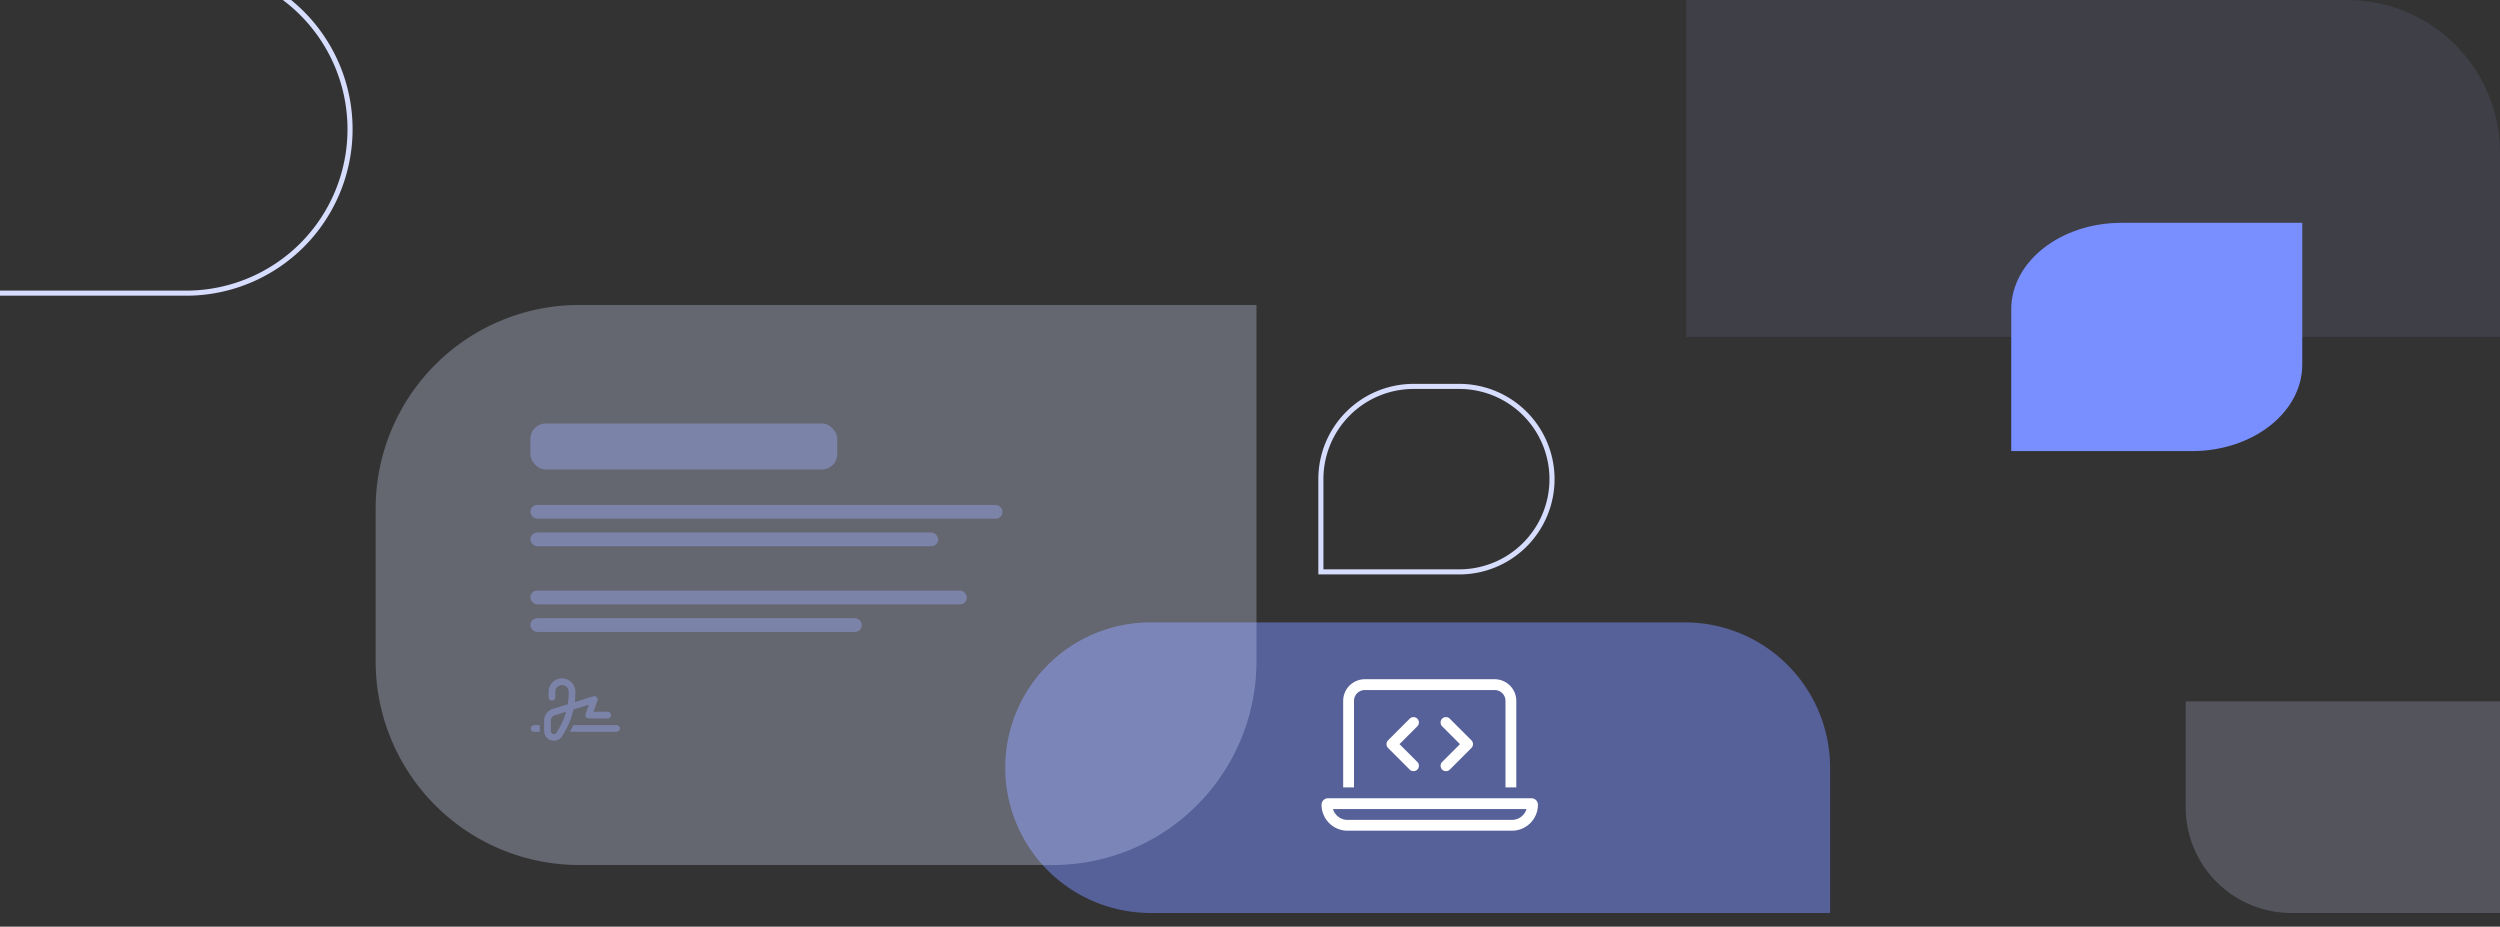 <svg xmlns="http://www.w3.org/2000/svg" xmlns:xlink="http://www.w3.org/1999/xlink" width="491" height="182" viewBox="0 0 491 182">
  <rect x="0" y="0" width="491" height="182" fill="#333333" stroke="none"/>
  <defs>
    <style>
      .cls-1, .cls-10, .cls-7 {
        fill: #d7ddff;
      }

      .cls-1 {
        stroke: rgba(255,255,255,0.5);
      }

      .cls-1, .cls-10 {
        opacity: 0.2;
      }

      .cls-2 {
        clip-path: url(#clip-path);
      }

      .cls-3 {
        fill: #a1b0ff;
        opacity: 0.1;
      }

      .cls-4 {
        fill: none;
        stroke: #d7ddff;
      }

      .cls-5, .cls-9 {
        fill: #7a8fff;
      }

      .cls-5 {
        opacity: 0.5;
      }

      .cls-6 {
        fill: #fff;
      }

      .cls-7 {
        opacity: 0.3;
      }

      .cls-8 {
        fill: rgba(161,176,255,0.4);
      }

      .cls-10 {
        stroke: rgba(0,0,0,0);
      }
    </style>
    <clipPath id="clip-path">
      <path id="Rectangle_32495" data-name="Rectangle 32495" class="cls-1" d="M30,0H461a30,30,0,0,1,30,30V182a0,0,0,0,1,0,0H0a0,0,0,0,1,0,0V30A30,30,0,0,1,30,0Z"/>
    </clipPath>
  </defs>
  <g id="Mask_Group_20909" data-name="Mask Group 20909" class="cls-2">
    <g id="Group_41358" data-name="Group 41358" transform="translate(-56.41 -79.821)">
      <path id="Path_53097" data-name="Path 53097" class="cls-3" d="M60,0H218.573a60,60,0,0,1,60,60V86a60,60,0,0,1-60,60H0V60A60,60,0,0,1,60,0Z" transform="translate(387.572)"/>
      <path id="Path_53092" data-name="Path 53092" class="cls-4" d="M32.2,0H125.56V64.395H32.2A32.2,32.2,0,0,1,32.2,0Z" transform="translate(125.56 137.395) rotate(180)"/>
      <g id="Group_41357" data-name="Group 41357" transform="translate(130.187 139.712)">
        <path id="Path_53098" data-name="Path 53098" class="cls-4" d="M18.213,0A18.213,18.213,0,0,1,36.426,18.213V45.395H18.213A18.213,18.213,0,0,1,0,27.182V18.213A18.213,18.213,0,0,1,18.213,0Z" transform="translate(231.038 16) rotate(90)"/>
        <g id="Group_41307" data-name="Group 41307" transform="translate(123.652 62.345)">
          <path id="Path_53095" data-name="Path 53095" class="cls-5" d="M28.536,0h104.93A28.536,28.536,0,0,1,162,28.536V57.072H28.536A28.536,28.536,0,0,1,28.536,0Z"/>
          <path id="Path_53096" data-name="Path 53096" class="cls-6" d="M8.5-25.5H34a2.123,2.123,0,0,1,2.125,2.125v17H38.25v-17A4.254,4.254,0,0,0,34-27.625H8.5a4.254,4.254,0,0,0-4.25,4.25v17H6.375v-17A2.123,2.123,0,0,1,8.5-25.5ZM2.251-2.125h38A2.972,2.972,0,0,1,37.4,0H5.1A2.972,2.972,0,0,1,2.251-2.125ZM1.275-4.25A1.275,1.275,0,0,0,0-2.975a5.1,5.1,0,0,0,5.1,5.1H37.4a5.1,5.1,0,0,0,5.1-5.1A1.275,1.275,0,0,0,41.225-4.25H1.275ZM18.813-18.375a1.066,1.066,0,0,0,0-1.5,1.066,1.066,0,0,0-1.5,0l-4.25,4.25a1.066,1.066,0,0,0,0,1.5l4.25,4.25a1.066,1.066,0,0,0,1.5,0,1.066,1.066,0,0,0,0-1.5l-3.5-3.5,3.5-3.5Zm6.375-1.5a1.066,1.066,0,0,0-1.5,0,1.066,1.066,0,0,0,0,1.5l3.5,3.5-3.5,3.5a1.066,1.066,0,0,0,0,1.5,1.066,1.066,0,0,0,1.5,0l4.25-4.25a1.066,1.066,0,0,0,0-1.5Z" transform="translate(62.122 38.788)"/>
        </g>
        <g id="Group_41356" data-name="Group 41356">
          <path id="Path_53094" data-name="Path 53094" class="cls-7" d="M40,0H172.995V70a40,40,0,0,1-40,40H40A40,40,0,0,1,0,70V40A40,40,0,0,1,40,0Z"/>
          <g id="Group_41355" data-name="Group 41355" transform="translate(30.39 23.287)">
            <g id="Group_41045" data-name="Group 41045" transform="translate(0 15.987)">
              <rect id="Rectangle_31636" data-name="Rectangle 31636" class="cls-8" width="92.731" height="2.707" rx="1.354" transform="translate(0 0)"/>
              <rect id="Rectangle_32672" data-name="Rectangle 32672" class="cls-8" width="85.731" height="2.707" rx="1.354" transform="translate(0 16.828)"/>
              <rect id="Rectangle_31637" data-name="Rectangle 31637" class="cls-8" width="80.1" height="2.707" rx="1.354" transform="translate(0 5.414)"/>
              <rect id="Rectangle_32673" data-name="Rectangle 32673" class="cls-8" width="65.1" height="2.707" rx="1.354" transform="translate(0 22.242)"/>
              <path id="Path_53093" data-name="Path 53093" class="cls-8" d="M-3.937-8.75a1.313,1.313,0,0,1,1.313-1.312A1.313,1.313,0,0,1-1.312-8.75v.216A13.143,13.143,0,0,1-1.5-6.289l-2.926.905a2.406,2.406,0,0,0-1.7,2.3v2.045A1.914,1.914,0,0,0-4.211.875,1.91,1.91,0,0,0-2.57-.055l.435-.722A14.7,14.7,0,0,0-.4-5.138l.027-.129L2.661-6.2,2.007-4.378a.658.658,0,0,0,.082.6.655.655,0,0,0,.536.279H6.344A.655.655,0,0,0,7-4.156a.655.655,0,0,0-.656-.656H3.557L4.337-7a.655.655,0,0,0-.145-.675.652.652,0,0,0-.667-.172L-.112-6.718A14.915,14.915,0,0,0,0-8.534V-8.75a2.626,2.626,0,0,0-2.625-2.625A2.626,2.626,0,0,0-5.25-8.75v1.094A.655.655,0,0,0-4.594-7a.655.655,0,0,0,.656-.656V-8.75Zm-.1,4.621,2.212-.684A13.375,13.375,0,0,1-3.262-1.449L-3.7-.727a.6.6,0,0,1-.514.293.6.6,0,0,1-.6-.6V-3.084a1.094,1.094,0,0,1,.771-1.045ZM-7-2.187H-8.094a.655.655,0,0,0-.656.656.655.655,0,0,0,.656.656h1.1C-7-.93-7-.984-7-1.039V-2.187ZM-1.072-.875H8.094a.655.655,0,0,0,.656-.656.655.655,0,0,0-.656-.656H-.435c-.191.446-.4.886-.637,1.313Z" transform="translate(8.832 45.438)"/>
            </g>
            <rect id="Rectangle_31638" data-name="Rectangle 31638" class="cls-8" width="60.262" height="9.024" rx="3"/>
          </g>
        </g>
      </g>
      <path id="Path_52599" data-name="Path 52599" class="cls-9" d="M583.752,212.73V184.886c0-9.381,9.7-16.987,21.657-16.987h35.5v27.844c0,9.381-9.7,16.987-21.658,16.987Z" transform="translate(-132.337 -44.315)"/>
      <path id="Path_53099" data-name="Path 53099" class="cls-10" d="M20.776,0H73.923A20.776,20.776,0,0,1,94.7,20.776V41.551H20.776A20.776,20.776,0,0,1,20.776,0Z" transform="translate(580.373 259.13) rotate(180)"/>
    </g>
  </g>
</svg>
